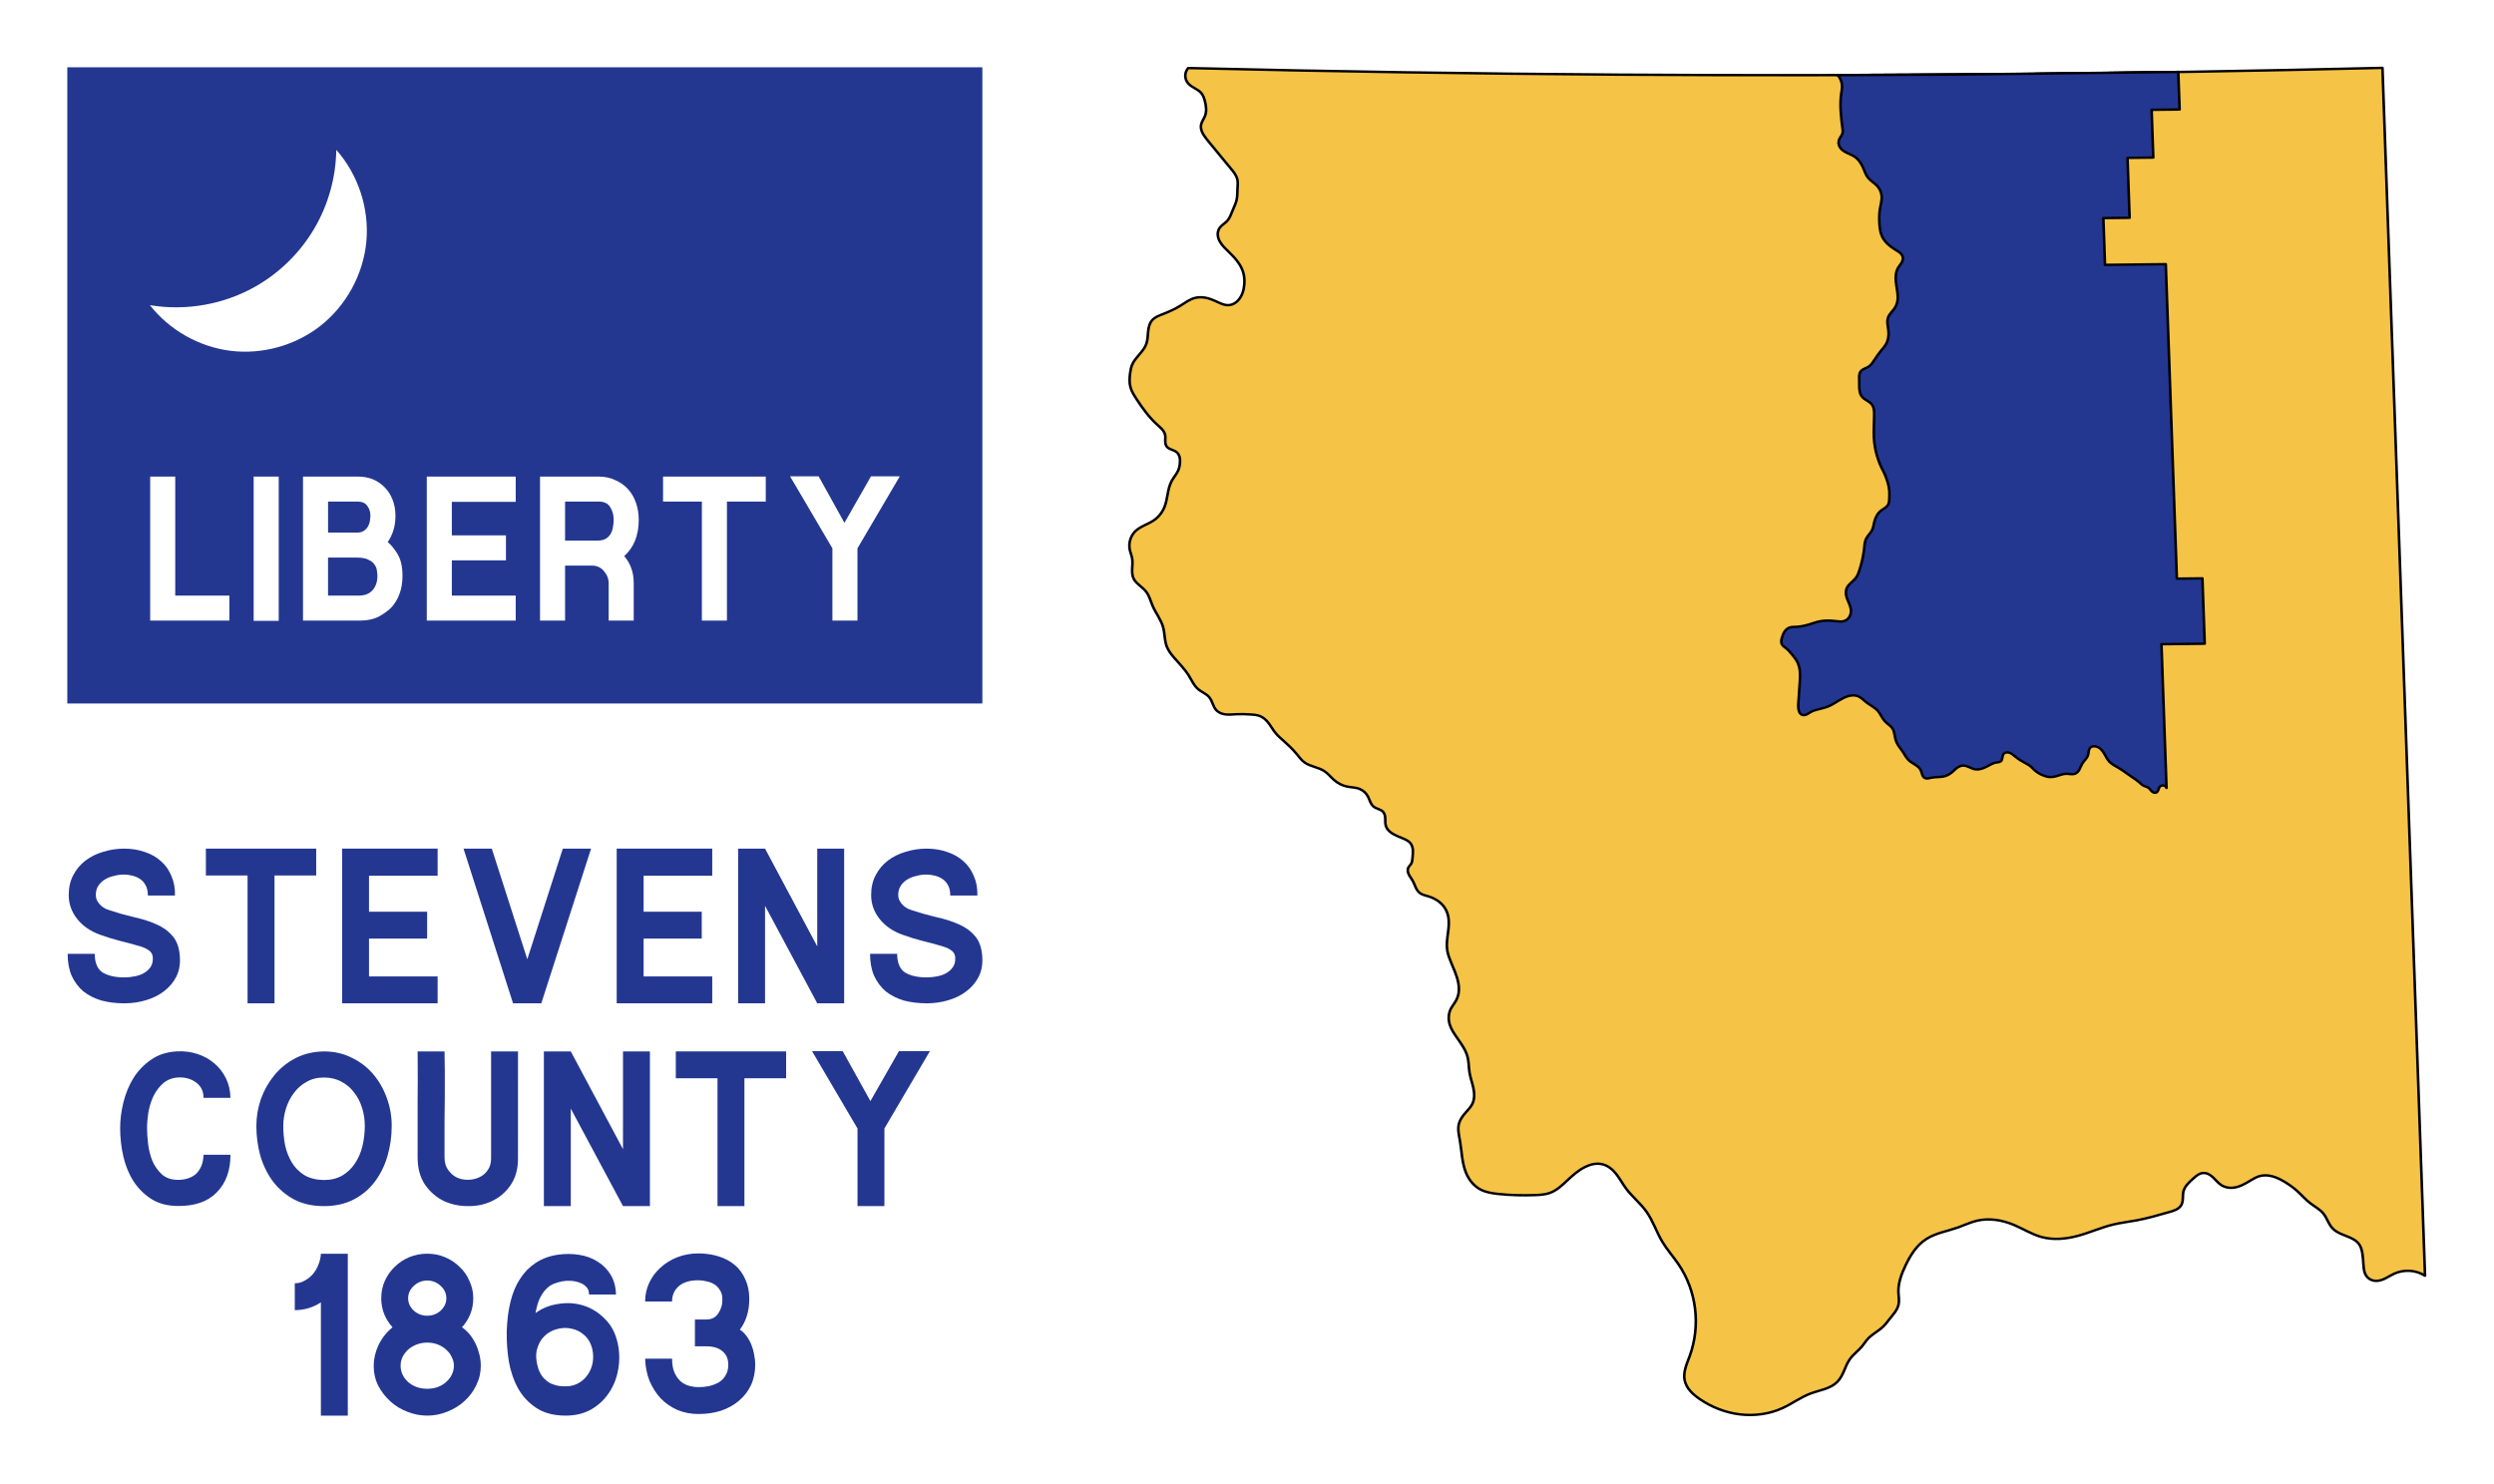 <?xml version="1.0" encoding="UTF-8" standalone="no"?>
<svg
   xmlns:dc="http://purl.org/dc/elements/1.1/"
   xmlns:cc="http://creativecommons.org/ns#"
   xmlns:rdf="http://www.w3.org/1999/02/22-rdf-syntax-ns#"
   xmlns:svg="http://www.w3.org/2000/svg"
   xmlns="http://www.w3.org/2000/svg"
   xmlns:xlink="http://www.w3.org/1999/xlink"
   xmlns:sodipodi="http://sodipodi.sourceforge.net/DTD/sodipodi-0.dtd"
   xmlns:inkscape="http://www.inkscape.org/namespaces/inkscape"
   width="308.04mm"
   height="183.284mm"
   viewBox="0 0 308.04 183.284"
   version="1.1"
   id="svg5976"
   inkscape:version="1.0.2-2 (e86c870879, 2021-01-15)"
   sodipodi:docname="Flag_of_Stevens_County,_Washington.svg">
  <defs
     id="defs5970">
    <inkscape:path-effect
       effect="spiro"
       id="path-effect1411"
       is_visible="true"
       lpeversion="1" />
    <inkscape:path-effect
       effect="spiro"
       id="path-effect1138"
       is_visible="true"
       lpeversion="1" />
    <inkscape:path-effect
       effect="spiro"
       id="path-effect1134"
       is_visible="true"
       lpeversion="1" />
    <inkscape:path-effect
       effect="spiro"
       id="path-effect1130"
       is_visible="true"
       lpeversion="1" />
    <inkscape:path-effect
       effect="spiro"
       id="path-effect1126"
       is_visible="true"
       lpeversion="1" />
    <inkscape:path-effect
       effect="spiro"
       id="path-effect1122"
       is_visible="true"
       lpeversion="1" />
    <inkscape:path-effect
       effect="spiro"
       id="path-effect1118"
       is_visible="true"
       lpeversion="1" />
    <inkscape:path-effect
       effect="spiro"
       id="path-effect1114"
       is_visible="true"
       lpeversion="1" />
    <inkscape:path-effect
       effect="spiro"
       id="path-effect1110"
       is_visible="true"
       lpeversion="1" />
    <inkscape:path-effect
       effect="spiro"
       id="path-effect1106"
       is_visible="true"
       lpeversion="1" />
    <inkscape:path-effect
       effect="spiro"
       id="path-effect1102"
       is_visible="true"
       lpeversion="1" />
    <inkscape:path-effect
       effect="spiro"
       id="path-effect1098"
       is_visible="true"
       lpeversion="1" />
    <inkscape:path-effect
       effect="spiro"
       id="path-effect1094"
       is_visible="true"
       lpeversion="1" />
    <inkscape:path-effect
       effect="spiro"
       id="path-effect1090"
       is_visible="true"
       lpeversion="1" />
    <inkscape:path-effect
       effect="spiro"
       id="path-effect1086"
       is_visible="true"
       lpeversion="1" />
    <inkscape:path-effect
       effect="spiro"
       id="path-effect1059"
       is_visible="true"
       lpeversion="1" />
    <inkscape:path-effect
       effect="spiro"
       id="path-effect1055"
       is_visible="true"
       lpeversion="1" />
    <inkscape:path-effect
       effect="spiro"
       id="path-effect1006"
       is_visible="true"
       lpeversion="1" />
    <inkscape:path-effect
       effect="spiro"
       id="path-effect944"
       is_visible="true"
       lpeversion="1" />
    <inkscape:path-effect
       effect="spiro"
       id="path-effect1633"
       is_visible="true"
       lpeversion="1" />
    <inkscape:path-effect
       effect="spiro"
       id="path-effect1397"
       is_visible="true"
       lpeversion="1" />
    <inkscape:path-effect
       effect="spiro"
       id="path-effect6737"
       is_visible="true"
       lpeversion="1" />
    <inkscape:path-effect
       effect="spiro"
       id="path-effect6586"
       is_visible="true"
       lpeversion="1" />
    <inkscape:path-effect
       effect="spiro"
       id="path-effect6580"
       is_visible="true"
       lpeversion="1" />
    <inkscape:path-effect
       effect="spiro"
       id="path-effect6576"
       is_visible="true"
       lpeversion="1" />
  </defs>
  <sodipodi:namedview
     id="base"
     pagecolor="#ffffff"
     bordercolor="#666666"
     borderopacity="1.0"
     inkscape:pageopacity="0.0"
     inkscape:pageshadow="2"
     inkscape:zoom="0.98994949"
     inkscape:cx="526.21443"
     inkscape:cy="224.02543"
     inkscape:document-units="mm"
     inkscape:current-layer="g1040"
     inkscape:document-rotation="0"
     showgrid="false"
     inkscape:window-width="2560"
     inkscape:window-height="1369"
     inkscape:window-x="-8"
     inkscape:window-y="1"
     inkscape:window-maximized="1"
     inkscape:snap-bbox="true"
     inkscape:bbox-paths="true"
     inkscape:snap-bbox-edge-midpoints="true"
     inkscape:snap-bbox-midpoints="true"
     inkscape:bbox-nodes="true"
     showguides="false"
     inkscape:object-paths="true"
     inkscape:snap-intersection-paths="true"
     inkscape:snap-smooth-nodes="true"
     inkscape:snap-midpoints="true" />
  <g
     inkscape:label="Layer 1"
     inkscape:groupmode="layer"
     id="layer1"
     transform="translate(130.945,-48.965)">
    <g
       id="g1040">
      <g
         aria-label="STEVENS COUNTY 1863"
         id="text6657-5-4-8"
         style="font-style:normal;font-variant:normal;font-weight:normal;font-stretch:normal;font-size:34.395px;line-height:0.75;font-family:Basaro;-inkscape-font-specification:Basaro;text-align:center;letter-spacing:0.456px;word-spacing:0px;text-anchor:middle;fill:#000000;fill-opacity:1;stroke-width:0.86" />
      <g
         stroke="#000000"
         fill="none"
         stroke-linejoin="round"
         stroke-width="94"
         clip-path="url(#state_clip_path)"
         id="g1008-3-5"
         transform="matrix(0.005,9.110782e-5,-9.0953518e-5,0.005,33.388,-56.178)"
         style="opacity:0.697;fill:#f5c346;fill-opacity:1;stroke:#d76e05;stroke-width:56.966;stroke-miterlimit:4;stroke-dasharray:none;stroke-opacity:1">
        <use
           xlink:href="#state_outline"
           fill="#ffffff"
           stroke-width="415"
           id="use896-2-7"
           x="0"
           y="0"
           width="100%"
           height="100%"
           style="fill:#f5c346;fill-opacity:1;stroke:#d76e05;stroke-width:56.966;stroke-miterlimit:4;stroke-dasharray:none;stroke-opacity:1" />
        <use
           fill="#a0a0ff"
           stroke="none"
           xlink:href="#1262"
           id="use898-5-0"
           x="0"
           y="0"
           width="100%"
           height="100%"
           style="fill:#f5c346;fill-opacity:1;stroke:#d76e05;stroke-width:56.966;stroke-miterlimit:4;stroke-dasharray:none;stroke-opacity:1" />
      </g>
      <g
         id="g1566">
        <path
           id="rect6548"
           style="fill:#ffffff;fill-opacity:1;stroke-width:3.069;stroke-linecap:round;stroke-linejoin:round"
           d="M -130.945,48.965 H 177.095 V 232.249 H -130.945 Z" />
        <g
           id="g1144"
           transform="matrix(1.073,-0.012,0.011,1,-7.18,212.831)">
          <path
             style="opacity:1;fill:#f5c346;fill-opacity:1;stroke:#000005;stroke-width:0.3;stroke-linejoin:round;stroke-opacity:1"
             d="m 24.899,-151.079 c 0.135,0.6 0.212,1.242 0,1.819 -0.139,0.379 -0.398,0.714 -0.472,1.11 -0.055,0.293 -0.002,0.599 0.105,0.876 0.108,0.278 0.269,0.532 0.438,0.777 0.278,0.404 0.578,0.791 0.874,1.181 0.326,0.431 0.646,0.866 0.969,1.299 0.312,0.419 0.627,0.837 0.945,1.252 0.331,0.432 0.674,0.883 0.78,1.417 0.075,0.38 0.022,0.771 0,1.158 -0.024,0.426 -0.012,0.857 -0.094,1.276 -0.096,0.485 -0.315,0.934 -0.496,1.394 -0.175,0.445 -0.322,0.917 -0.638,1.276 -0.269,0.306 -0.648,0.512 -0.874,0.85 -0.164,0.246 -0.235,0.547 -0.225,0.843 0.01,0.295 0.099,0.585 0.232,0.849 0.266,0.528 0.699,0.949 1.103,1.38 0.68,0.725 1.317,1.54 1.559,2.504 0.12,0.477 0.138,0.975 0.094,1.465 -0.06,0.678 -0.25,1.366 -0.685,1.89 -0.259,0.312 -0.614,0.561 -1.016,0.614 -0.291,0.039 -0.588,-0.027 -0.862,-0.134 -0.274,-0.107 -0.53,-0.254 -0.792,-0.386 -0.351,-0.176 -0.717,-0.327 -1.1,-0.412 -0.383,-0.085 -0.785,-0.102 -1.168,-0.013 -0.659,0.153 -1.203,0.602 -1.772,0.969 -0.622,0.401 -1.297,0.715 -1.984,0.992 -0.443,0.178 -0.909,0.354 -1.228,0.709 -0.175,0.194 -0.296,0.434 -0.375,0.683 -0.079,0.249 -0.119,0.51 -0.145,0.77 -0.053,0.521 -0.058,1.055 -0.236,1.547 -0.169,0.467 -0.484,0.865 -0.799,1.25 -0.315,0.385 -0.639,0.773 -0.831,1.231 -0.145,0.344 -0.211,0.716 -0.26,1.087 -0.076,0.573 -0.114,1.163 0.024,1.725 0.122,0.498 0.378,0.952 0.638,1.394 0.691,1.173 1.446,2.322 2.41,3.284 0.181,0.18 0.369,0.354 0.53,0.553 0.16,0.199 0.293,0.426 0.345,0.676 0.051,0.249 0.019,0.506 0.014,0.761 -0.002,0.127 0.002,0.255 0.027,0.38 0.025,0.125 0.072,0.246 0.148,0.348 0.128,0.172 0.326,0.275 0.522,0.361 0.196,0.086 0.401,0.163 0.565,0.301 0.186,0.157 0.304,0.384 0.362,0.62 0.058,0.237 0.059,0.483 0.039,0.726 -0.025,0.323 -0.087,0.646 -0.213,0.945 -0.192,0.456 -0.526,0.837 -0.756,1.276 -0.254,0.485 -0.374,1.029 -0.474,1.567 -0.1,0.539 -0.185,1.085 -0.376,1.598 -0.247,0.663 -0.678,1.263 -1.252,1.677 -0.347,0.25 -0.739,0.429 -1.12,0.625 -0.381,0.195 -0.758,0.413 -1.054,0.722 -0.338,0.354 -0.553,0.817 -0.638,1.299 -0.057,0.32 -0.058,0.649 0,0.969 0.065,0.359 0.205,0.702 0.26,1.063 0.065,0.425 0.012,0.858 -0.01,1.287 -0.022,0.429 -0.009,0.876 0.176,1.264 0.165,0.345 0.452,0.614 0.732,0.874 0.246,0.227 0.494,0.457 0.685,0.732 0.355,0.513 0.483,1.143 0.709,1.725 0.35,0.902 0.945,1.707 1.181,2.646 0.199,0.791 0.132,1.64 0.402,2.41 0.17,0.485 0.466,0.916 0.78,1.323 0.578,0.749 1.232,1.446 1.701,2.268 0.175,0.306 0.322,0.627 0.496,0.935 0.173,0.307 0.374,0.604 0.638,0.837 0.188,0.166 0.403,0.297 0.612,0.436 0.208,0.139 0.413,0.29 0.57,0.486 0.196,0.246 0.305,0.55 0.414,0.845 0.109,0.296 0.227,0.597 0.437,0.832 0.247,0.275 0.604,0.435 0.969,0.496 0.428,0.072 0.866,0.019 1.299,0 0.543,-0.024 1.088,0.006 1.63,0.047 0.37,0.028 0.747,0.063 1.087,0.213 0.424,0.187 0.754,0.539 1.016,0.921 0.258,0.377 0.462,0.789 0.732,1.158 0.3,0.409 0.676,0.756 1.039,1.11 0.48,0.467 0.943,0.953 1.347,1.488 0.3,0.398 0.573,0.83 0.969,1.134 0.327,0.251 0.718,0.4 1.105,0.541 0.387,0.142 0.78,0.283 1.116,0.522 0.436,0.31 0.746,0.765 1.134,1.134 0.398,0.378 0.885,0.668 1.417,0.803 0.501,0.127 1.04,0.119 1.512,0.331 0.415,0.186 0.748,0.535 0.945,0.945 0.105,0.218 0.173,0.452 0.264,0.676 0.092,0.224 0.212,0.444 0.397,0.599 0.155,0.13 0.347,0.207 0.532,0.289 0.185,0.082 0.373,0.174 0.507,0.325 0.103,0.116 0.17,0.26 0.209,0.41 0.039,0.15 0.051,0.306 0.054,0.461 0.007,0.31 -0.02,0.627 0.067,0.924 0.087,0.297 0.285,0.554 0.52,0.756 0.45,0.388 1.027,0.588 1.559,0.85 0.265,0.131 0.529,0.285 0.709,0.52 0.188,0.246 0.267,0.56 0.285,0.869 0.017,0.309 -0.022,0.618 -0.049,0.926 -0.012,0.138 -0.021,0.277 -0.047,0.414 -0.026,0.137 -0.068,0.272 -0.142,0.389 -0.084,0.133 -0.206,0.24 -0.283,0.378 -0.075,0.135 -0.103,0.293 -0.095,0.447 0.009,0.154 0.053,0.305 0.115,0.446 0.123,0.283 0.313,0.532 0.452,0.808 0.13,0.258 0.213,0.536 0.324,0.802 0.111,0.266 0.256,0.527 0.479,0.71 0.28,0.229 0.65,0.308 0.992,0.425 0.694,0.237 1.334,0.669 1.748,1.276 0.232,0.34 0.39,0.73 0.472,1.134 0.142,0.698 0.062,1.42 -0.032,2.125 -0.094,0.706 -0.201,1.421 -0.11,2.127 0.067,0.52 0.241,1.021 0.425,1.512 0.309,0.822 0.654,1.639 0.803,2.504 0.084,0.484 0.104,0.985 0,1.465 -0.072,0.333 -0.204,0.652 -0.378,0.945 -0.152,0.256 -0.335,0.492 -0.472,0.756 -0.314,0.603 -0.363,1.327 -0.189,1.984 0.163,0.615 0.507,1.165 0.85,1.701 0.486,0.757 0.991,1.53 1.181,2.41 0.13,0.604 0.105,1.23 0.189,1.843 0.091,0.662 0.307,1.3 0.429,1.956 0.122,0.657 0.142,1.362 -0.146,1.965 -0.194,0.408 -0.514,0.739 -0.803,1.087 -0.328,0.394 -0.627,0.827 -0.756,1.323 -0.18,0.692 -0.013,1.419 0.094,2.126 0.201,1.329 0.19,2.709 0.661,3.969 0.317,0.846 0.869,1.63 1.654,2.079 0.614,0.351 1.329,0.478 2.032,0.567 1.409,0.178 2.833,0.228 4.252,0.189 0.559,-0.015 1.128,-0.046 1.654,-0.236 0.801,-0.289 1.425,-0.915 2.032,-1.512 0.633,-0.624 1.289,-1.245 2.079,-1.654 0.297,-0.154 0.612,-0.276 0.941,-0.34 0.328,-0.064 0.671,-0.069 0.996,0.01 0.34,0.082 0.655,0.252 0.928,0.471 0.273,0.218 0.506,0.484 0.711,0.768 0.41,0.567 0.711,1.205 1.101,1.785 0.688,1.023 1.64,1.85 2.315,2.882 0.76,1.162 1.135,2.533 1.797,3.753 0.535,0.986 1.25,1.861 1.841,2.814 2.068,3.34 2.478,7.631 1.181,11.339 -0.172,0.492 -0.372,0.975 -0.508,1.478 -0.135,0.503 -0.204,1.034 -0.107,1.546 0.091,0.481 0.327,0.928 0.632,1.311 0.305,0.384 0.678,0.708 1.069,1.004 1.345,1.017 2.939,1.717 4.609,1.954 1.67,0.237 3.413,0.003 4.935,-0.726 1.107,-0.53 2.088,-1.31 3.231,-1.755 0.525,-0.204 1.075,-0.335 1.606,-0.522 0.531,-0.187 1.054,-0.439 1.447,-0.841 0.383,-0.391 0.62,-0.9 0.829,-1.406 0.209,-0.506 0.401,-1.026 0.716,-1.474 0.394,-0.56 0.959,-0.978 1.384,-1.515 0.231,-0.292 0.418,-0.617 0.661,-0.898 0.528,-0.609 1.285,-0.977 1.843,-1.559 0.264,-0.275 0.478,-0.594 0.709,-0.898 0.207,-0.273 0.427,-0.535 0.617,-0.82 0.19,-0.284 0.351,-0.594 0.422,-0.929 0.106,-0.494 0.012,-1.006 0,-1.512 -0.027,-1.148 0.374,-2.263 0.85,-3.307 0.573,-1.255 1.306,-2.5 2.457,-3.26 1.085,-0.717 2.417,-0.923 3.638,-1.37 0.726,-0.266 1.422,-0.62 2.173,-0.803 1.415,-0.345 2.928,-0.049 4.25,0.563 1.068,0.495 2.048,1.192 3.174,1.537 1.361,0.416 2.839,0.281 4.209,-0.1 1.368,-0.38 2.664,-0.996 4.042,-1.336 0.912,-0.225 1.85,-0.326 2.773,-0.501 1.256,-0.238 2.481,-0.611 3.708,-0.969 0.26,-0.076 0.523,-0.152 0.765,-0.274 0.242,-0.122 0.465,-0.295 0.605,-0.527 0.156,-0.259 0.197,-0.569 0.213,-0.871 0.016,-0.302 0.011,-0.608 0.088,-0.9 0.08,-0.305 0.247,-0.581 0.445,-0.825 0.199,-0.245 0.43,-0.46 0.657,-0.678 0.172,-0.164 0.343,-0.331 0.541,-0.463 0.197,-0.132 0.425,-0.23 0.662,-0.239 0.221,-0.009 0.441,0.06 0.633,0.17 0.192,0.11 0.359,0.259 0.511,0.42 0.305,0.321 0.562,0.696 0.927,0.946 0.349,0.24 0.78,0.35 1.203,0.334 0.409,-0.015 0.807,-0.144 1.177,-0.32 0.37,-0.176 0.714,-0.399 1.062,-0.615 0.297,-0.185 0.6,-0.368 0.935,-0.468 0.482,-0.144 1.007,-0.108 1.489,0.037 0.483,0.144 0.928,0.391 1.351,0.665 0.526,0.342 1.023,0.729 1.47,1.169 0.511,0.503 0.956,1.074 1.503,1.537 0.508,0.429 1.107,0.768 1.503,1.303 0.21,0.283 0.353,0.609 0.5,0.93 0.148,0.32 0.304,0.642 0.535,0.908 0.239,0.276 0.55,0.481 0.875,0.648 0.324,0.167 0.665,0.3 0.996,0.454 0.416,0.194 0.83,0.432 1.102,0.802 0.268,0.364 0.374,0.821 0.434,1.27 0.058,0.432 0.078,0.868 0.1,1.303 0.015,0.289 0.03,0.58 0.094,0.863 0.064,0.283 0.18,0.559 0.374,0.774 0.229,0.254 0.561,0.41 0.902,0.434 0.395,0.028 0.783,-0.111 1.135,-0.292 0.351,-0.182 0.679,-0.408 1.037,-0.576 0.56,-0.263 1.19,-0.376 1.807,-0.324 0.617,0.052 1.219,0.268 1.728,0.621 l -3.369,-149.267 c -29.275,0.415 -58.556,0.343 -87.828,-0.215 -16.547,-0.315 -33.092,-0.786 -49.63,-1.412 -0.221,0.271 -0.344,0.619 -0.342,0.969 0.002,0.349 0.13,0.697 0.355,0.964 0.203,0.241 0.474,0.413 0.739,0.583 0.265,0.17 0.534,0.348 0.726,0.598 0.219,0.285 0.322,0.641 0.402,0.992 z"
             id="path1057"
             inkscape:path-effect="#path-effect1059"
             inkscape:original-d="m 24.899007,-151.07876 c 0.133602,0.33046 2.65e-4,1.21293 0,1.81901 -2.64e-4,0.60607 -0.314716,0.74047 -0.472469,1.1103 -0.157755,0.36984 0.36249,1.1027 0.543341,1.65365 0.180848,0.55095 0.582977,0.78771 0.874069,1.18117 0.291092,0.39346 0.645975,0.86646 0.968563,1.2993 0.322591,0.43283 0.630227,0.83496 0.944941,1.25204 0.314717,0.41709 0.519983,0.94521 0.779576,1.41741 0.259594,0.47221 2.65e-4,0.77197 0,1.15756 -2.64e-4,0.38558 -0.06273,0.85071 -0.09449,1.27567 -0.03176,0.42495 -0.330465,0.92945 -0.496094,1.39378 -0.165629,0.46433 -0.42496,0.85071 -0.637836,1.27567 -0.212876,0.42496 -0.582449,0.56723 -0.87407,0.85045 -0.291621,0.28322 0.740469,2.04763 1.110306,3.07105 0.369837,1.02343 1.039698,1.66966 1.559152,2.5041 0.519451,0.83443 0.06326,0.9767 0.09449,1.46465 0.03123,0.48796 -0.456457,1.26019 -0.685083,1.88989 -0.228624,0.62969 -0.676942,0.40973 -1.01581,0.61421 -0.338868,0.20447 -1.102167,-0.34622 -1.653646,-0.51972 -0.551479,-0.1735 -1.511641,-0.28322 -2.267857,-0.42522 -0.756216,-0.14201 -1.180912,0.64597 -1.771764,0.96856 -0.590852,0.32259 -1.322652,0.66172 -1.984375,0.99219 -0.661723,0.33046 -0.818684,0.47273 -1.228423,0.7087 -0.409737,0.23597 -0.503703,2.00039 -0.755952,3.00019 -0.252248,0.9998 -1.086416,1.65391 -1.630021,2.48047 -0.543605,0.82656 -0.172974,0.72472 -0.259861,1.08668 -0.08688,0.36196 0.01601,1.14994 0.02363,1.72452 0.0076,0.57457 0.425487,0.92945 0.637833,1.39378 0.21235,0.46433 1.606664,2.18938 2.4096,3.28367 0.802934,1.09429 0.582978,0.81921 0.87407,1.22842 0.291092,0.40921 0.126257,0.99246 0.188987,1.48828 0.06273,0.49583 0.72472,0.44124 1.086683,0.66146 0.361963,0.22023 0.267996,0.89796 0.401598,1.34654 0.133604,0.44859 -0.141476,0.63023 -0.212611,0.94495 -0.07113,0.31471 -0.503704,0.8507 -0.755952,1.27567 -0.252248,0.42495 -0.5667,2.11063 -0.850448,3.16554 -0.283744,1.054924 -0.834432,1.118448 -1.252045,1.677275 -0.417613,0.558823 -1.448644,0.897956 -2.173361,1.346538 -0.724721,0.448583 -0.424961,0.86646 -0.637837,1.299295 -0.212876,0.432832 2.65e-4,0.645972 0,0.968563 -2.64e-4,0.32259 0.173503,0.708969 0.259858,1.063059 0.08636,0.354086 0.110509,1.701157 0.165365,2.55134 0.05486,0.85018 0.488484,0.582977 0.732329,0.874069 0.243846,0.291092 0.456986,0.488484 0.685083,0.732327 0.228095,0.243845 0.472734,1.149943 0.708705,1.724517 0.235972,0.574575 0.787715,1.764155 1.181174,2.645833 0.393462,0.881679 0.267999,1.606664 0.401601,2.409598 0.133601,0.802936 0.519983,0.882211 0.779576,1.322917 0.259593,0.440708 1.134192,1.51217 1.700892,2.267857 0.566701,0.75569 0.756217,1.181441 1.133931,1.771764 0.377711,0.590322 0.787714,0.614476 1.181174,0.921316 0.393461,0.306843 0.567229,1.118444 0.850447,1.67727 0.283218,0.558827 0.645972,0.330994 0.968563,0.496094 0.322591,0.1651 0.86646,2.65e-4 1.299295,0 0.432832,-2.64e-4 1.086945,0.03176 1.630021,0.04725 0.543076,0.01548 0.72472,0.142007 1.086681,0.212611 0.361963,0.07061 0.677473,0.614476 1.015812,0.921319 0.338338,0.30684 0.488484,0.771964 0.732329,1.157552 0.243846,0.385585 0.693219,0.740468 1.039434,1.110303 0.346213,0.369837 0.897957,0.992452 1.346539,1.488281 0.448583,0.495829 0.645975,0.756219 0.968566,1.13393 0.32259,0.377711 1.480671,0.70897 2.220608,1.063059 0.739939,0.354086 0.756219,0.756216 1.13393,1.133927 0.377711,0.377711 0.945205,0.535731 1.41741,0.803199 0.472207,0.267469 1.008203,0.220752 1.511906,0.330729 0.503703,0.109979 0.630224,0.630227 0.944941,0.944941 0.314713,0.314716 0.441235,0.850712 0.661458,1.27567 0.220221,0.42496 0.693219,0.409739 1.039434,0.614211 0.346213,0.204473 0.22075,1.19719 0.330729,1.795389 0.109977,0.598196 0.346742,0.504232 0.519716,0.755951 0.172977,0.25172 1.039699,0.56723 1.559152,0.850445 0.519454,0.283218 0.472734,0.346745 0.708705,0.519719 0.235972,0.172974 0.157756,1.197189 0.236236,1.795385 0.07848,0.598199 -0.125727,0.535731 -0.188989,0.803201 -0.06326,0.267467 -0.188722,0.252249 -0.283482,0.377976 -0.09476,0.125727 0.315245,1.134192 0.472471,1.700892 0.157226,0.566701 0.535731,1.0082 0.803199,1.511906 0.267469,0.503703 0.661722,0.283747 0.992187,0.425223 0.330465,0.141475 1.165693,0.850712 1.748142,1.27567 0.582448,0.424958 0.315243,0.756216 0.472469,1.133927 0.157226,0.377711 -0.09423,2.835087 -0.14174,4.252233 -0.04751,1.417145 0.283744,1.0082 0.425222,1.511906 0.141476,0.503703 0.535731,1.669658 0.803199,2.50409 0.26747,0.834433 2.64e-4,0.976704 0,1.464659 -2.65e-4,0.487953 -0.25172,0.630225 -0.377976,0.944941 -0.126257,0.314714 -0.314714,0.504233 -0.472469,0.755952 -0.157755,0.251719 -0.125728,1.323181 -0.188989,1.984375 -0.06326,0.661194 0.567229,1.134192 0.850447,1.700892 0.283218,0.566701 0.787715,1.606664 1.181174,2.409598 0.393462,0.802936 0.126257,1.228688 0.188989,1.842635 0.06273,0.613947 0.189252,2.614599 0.283483,3.921503 0.09423,1.306902 -0.535202,0.724718 -0.803201,1.086681 -0.267996,0.361963 -0.503703,0.882208 -0.755952,1.322917 -0.252248,0.440708 0.06326,1.417674 0.09449,2.126114 0.03123,0.708444 0.441237,2.646098 0.661458,3.96875 0.220223,1.322652 1.102696,1.386179 1.653646,2.078871 0.550952,0.69269 1.35468,0.378241 2.031621,0.566963 0.676945,0.188724 2.835088,0.126256 4.252233,0.188989 1.417148,0.06273 1.102696,-0.157226 1.653646,-0.236236 0.550952,-0.07901 1.35468,-1.007671 2.031624,-1.511903 0.676942,-0.504232 1.386176,-1.102167 2.078868,-1.653646 0.692693,-0.551482 1.291683,-0.220223 1.937129,-0.330729 0.645443,-0.110509 1.827149,2.016135 2.740326,3.023809 0.913178,1.007671 1.543665,1.921644 2.315104,2.882069 0.479417,0.596864 0.95397,2.142896 1.797332,3.7531974 0.513707,0.9808618 1.381743,1.9855688 1.840689,2.8141367 1.212409,2.1888469 0.787715,7.55978869 1.181177,11.3392875 0.393459,3.7794961 -0.40921,2.0161382 -0.614212,3.0238091 -0.205002,1.0076709 0.923785,2.8396933 1.700893,2.3151041 0.5667,-0.3825528 6.362864,-0.8592621 9.543899,1.2284232 1.71235,1.1238 2.045959,-0.518361 3.230692,-1.7552213 0.701974,-0.7328601 2.27393,-0.9762502 3.053162,-1.3630836 1.328444,-0.659478 1.160175,-1.8614293 1.545404,-2.8794517 0.222102,-0.5869365 1.026923,-0.9787963 1.383912,-1.5145207 0.976175,-1.4649214 0.441235,-0.5981991 0.661458,-0.8976942 0.22022,-0.2994951 1.228694,-1.0391695 1.842634,-1.5591525 0.61395,-0.51998031 0.47274,-0.59819643 0.70871,-0.89769153 0.23597,-0.2994951 0.69322,-1.16516149 1.03943,-1.74814177 0.34622,-0.5829776 2.7e-4,-1.0076709 0,-1.5119032 -2.6e-4,-0.5042323 0.56723,-2.2045956 0.85045,-3.3072916 0.28322,-1.102696 1.63816,-2.1730997 2.45684,-3.260045 0.81869,-1.0869449 2.42562,-0.9131779 3.63802,-1.3701629 1.21241,-0.456986 1.44918,-0.535202 2.17337,-0.803201 0.72419,-0.267997 2.83364,0.375562 4.25006,0.562946 1.41643,0.187383 2.11615,1.024797 3.17383,1.5367976 1.05768,0.5120031 2.80659,-0.066553 4.20949,-0.1002242 1.40291,-0.033673 2.69524,-0.8906354 4.04246,-1.3363494 1.3472,-0.445715 1.84888,-0.333822 2.77292,-0.501129 0.92403,-0.167309 2.47251,-0.645639 3.70837,-0.968854 1.23583,-0.323215 0.91342,-0.534273 1.36975,-0.801806 0.45633,-0.267536 0.20071,-1.180177 0.30067,-1.770661 0.1,-0.590486 0.73525,-1.001998 1.10248,-1.503391 0.36723,-0.501396 0.80207,-0.467458 1.20272,-0.701583 0.40064,-0.234127 1.38115,1.024798 2.07134,1.536798 0.69017,0.512003 0.80207,0.222991 1.20269,0.334087 0.40066,0.111098 1.49254,-0.623364 2.2384,-0.935442 0.74586,-0.312079 0.62389,-0.31155 0.93544,-0.467723 0.31156,-0.15617 1.89341,0.467987 2.83976,0.701582 0.9463,0.233598 0.98025,0.779802 1.46996,1.169305 0.48975,0.389504 1.00253,1.024798 1.50339,1.536801 0.50088,0.512 1.00253,0.868889 1.50339,1.302938 0.50088,0.434049 0.69072,1.225251 1.03568,1.837478 0.34495,0.6122274 1.24752,0.735256 1.87087,1.1024871 0.62338,0.3672311 0.73528,0.5348049 1.10249,0.8018092 0.36724,0.2670043 0.2898,0.8466164 0.43431,1.269529 0.14452,0.4229127 0.0671,0.8688917 0.10024,1.3029406 0.0332,0.4340463 0.31207,1.0916153 0.46772,1.6370247 0.15563,0.5454121 0.60161,0.2898061 0.90204,0.4343136 0.30041,0.1445048 1.44796,-0.578821 2.17154,-0.8686271 0.72361,-0.2898061 2.49945,0.1991391 3.53535,0.2969926 -1.34723,-55.4387257 -2.81776,-99.9191477 -3.36878,-149.2668577 -1.62184,0.0433 -86.222568,-0.25104 -87.828254,-0.21468 -47.328048,1.07168 -4.841934,-0.47037 -49.630035,-1.41158 0.0046,0.6446 0.0088,1.28893 0.01281,1.933 0.004,0.64406 0.976719,0.78771 1.464675,1.18117 0.487956,0.39346 0.268,0.66172 0.401601,0.99219 z"
             sodipodi:nodetypes="ssssssssssssssssssssssssssssssssssssssssssssssssssssssssssssssssssssssssssssssssssssssssssssssssssssssssssssssssssssssssssssssssssssssssssssssssscsssccscccs" />
          <path
             style="opacity:1;fill:none;fill-opacity:1;stroke:#000005;stroke-width:0.3;stroke-linejoin:round;stroke-opacity:1"
             d="m 97.755,-153.414 18.292,0.112"
             id="path1124"
             inkscape:path-effect="#path-effect1126"
             inkscape:original-d="m 97.75462,-153.41448 18.29162,0.11154" />
          <path
             style="opacity:1;fill:none;fill-opacity:1;stroke:#000005;stroke-width:0.3;stroke-linejoin:round;stroke-opacity:1"
             d="m 136.969,-153.33 -16.447,0.036"
             id="path1132"
             inkscape:path-effect="#path-effect1134"
             inkscape:original-d="m 136.96913,-153.33048 -16.44715,0.0356" />
          <path
             style="opacity:1;fill:#233791;fill-opacity:1;stroke:#000005;stroke-width:0.3;stroke-linejoin:round;stroke-opacity:1"
             d="m 111.569,-153.319 25.396,-0.012 0.108,4.638 h -3.224 l 0.133,5.903 h -2.969 l 0.167,7.406 h -3.023 l 0.13,5.78 h 6.997 l 0.878,38.86 2.941,2.2e-5 0.182,8.079 -4.98,-2e-6 0.401,17.765 c -0.024,-0.077 -0.069,-0.147 -0.129,-0.201 -0.06,-0.054 -0.134,-0.091 -0.213,-0.107 -0.079,-0.016 -0.162,-0.01 -0.238,0.017 -0.076,0.027 -0.144,0.075 -0.196,0.136 -0.09,0.109 -0.124,0.252 -0.171,0.386 -0.024,0.067 -0.051,0.133 -0.092,0.191 -0.04,0.058 -0.094,0.109 -0.159,0.136 -0.088,0.038 -0.191,0.031 -0.28,-0.005 -0.089,-0.036 -0.165,-0.098 -0.231,-0.168 -0.131,-0.14 -0.225,-0.316 -0.378,-0.432 -0.174,-0.133 -0.402,-0.172 -0.591,-0.283 -0.173,-0.102 -0.305,-0.26 -0.449,-0.402 -0.224,-0.22 -0.48,-0.404 -0.732,-0.591 -0.231,-0.17 -0.459,-0.344 -0.685,-0.52 -0.302,-0.235 -0.601,-0.475 -0.921,-0.685 -0.369,-0.242 -0.772,-0.448 -1.063,-0.78 -0.308,-0.351 -0.461,-0.81 -0.705,-1.209 -0.122,-0.2 -0.269,-0.387 -0.458,-0.525 -0.189,-0.138 -0.423,-0.223 -0.656,-0.203 -0.129,0.011 -0.258,0.055 -0.354,0.142 -0.061,0.055 -0.106,0.125 -0.139,0.201 -0.032,0.075 -0.052,0.155 -0.066,0.236 -0.028,0.161 -0.034,0.327 -0.079,0.485 -0.058,0.204 -0.179,0.384 -0.308,0.551 -0.129,0.168 -0.27,0.328 -0.377,0.512 -0.127,0.219 -0.203,0.463 -0.316,0.69 -0.057,0.113 -0.123,0.222 -0.207,0.317 -0.084,0.095 -0.187,0.174 -0.304,0.222 -0.162,0.065 -0.343,0.066 -0.517,0.049 -0.174,-0.017 -0.347,-0.05 -0.522,-0.049 -0.416,0.004 -0.802,0.202 -1.205,0.307 -0.231,0.061 -0.471,0.091 -0.709,0.071 -0.297,-0.025 -0.583,-0.128 -0.85,-0.26 -0.321,-0.158 -0.622,-0.36 -0.874,-0.614 -0.145,-0.146 -0.273,-0.309 -0.425,-0.449 -0.205,-0.188 -0.447,-0.329 -0.685,-0.472 -0.363,-0.219 -0.723,-0.449 -1.039,-0.732 -0.204,-0.182 -0.395,-0.39 -0.644,-0.502 -0.125,-0.056 -0.264,-0.085 -0.399,-0.069 -0.136,0.017 -0.268,0.083 -0.35,0.192 -0.049,0.065 -0.079,0.142 -0.099,0.221 -0.02,0.079 -0.03,0.16 -0.042,0.24 -0.012,0.08 -0.027,0.161 -0.056,0.237 -0.029,0.076 -0.072,0.148 -0.135,0.2 -0.073,0.061 -0.167,0.091 -0.261,0.107 -0.094,0.016 -0.189,0.02 -0.283,0.035 -0.2,0.033 -0.387,0.119 -0.567,0.213 -0.253,0.132 -0.497,0.282 -0.756,0.402 -0.347,0.16 -0.736,0.266 -1.11,0.189 -0.238,-0.049 -0.455,-0.169 -0.674,-0.276 -0.219,-0.106 -0.453,-0.202 -0.696,-0.197 -0.182,0.004 -0.36,0.066 -0.518,0.157 -0.158,0.091 -0.297,0.211 -0.427,0.339 -0.056,0.055 -0.11,0.111 -0.165,0.165 -0.276,0.27 -0.599,0.502 -0.969,0.614 -0.524,0.16 -1.095,0.069 -1.63,0.189 -0.106,0.024 -0.21,0.056 -0.317,0.072 -0.107,0.016 -0.22,0.015 -0.321,-0.024 -0.09,-0.036 -0.166,-0.101 -0.224,-0.179 -0.058,-0.077 -0.098,-0.167 -0.13,-0.258 -0.062,-0.183 -0.089,-0.378 -0.166,-0.555 -0.123,-0.281 -0.364,-0.493 -0.613,-0.672 -0.25,-0.179 -0.518,-0.337 -0.733,-0.556 -0.317,-0.322 -0.496,-0.749 -0.732,-1.134 -0.222,-0.362 -0.499,-0.694 -0.661,-1.087 -0.13,-0.315 -0.182,-0.656 -0.236,-0.992 -0.038,-0.235 -0.079,-0.474 -0.189,-0.685 -0.105,-0.201 -0.266,-0.367 -0.433,-0.52 -0.167,-0.153 -0.343,-0.298 -0.488,-0.472 -0.319,-0.384 -0.468,-0.885 -0.78,-1.276 -0.35,-0.439 -0.873,-0.699 -1.299,-1.063 -0.168,-0.143 -0.32,-0.303 -0.486,-0.448 -0.166,-0.145 -0.347,-0.278 -0.553,-0.355 -0.33,-0.124 -0.701,-0.098 -1.039,0 -0.426,0.123 -0.812,0.353 -1.186,0.591 -0.374,0.238 -0.744,0.489 -1.153,0.661 -0.409,0.172 -0.848,0.26 -1.276,0.378 -0.253,0.07 -0.506,0.151 -0.732,0.283 -0.15,0.088 -0.287,0.198 -0.442,0.277 -0.077,0.04 -0.159,0.071 -0.245,0.087 -0.086,0.016 -0.175,0.015 -0.258,-0.01 -0.079,-0.023 -0.152,-0.068 -0.212,-0.124 -0.06,-0.057 -0.108,-0.126 -0.145,-0.2 -0.073,-0.148 -0.101,-0.315 -0.116,-0.479 -0.02,-0.22 -0.02,-0.442 0,-0.661 0.067,-0.842 0.13,-1.685 0.189,-2.528 0.031,-0.435 0.06,-0.872 0.034,-1.308 -0.026,-0.436 -0.109,-0.872 -0.294,-1.267 -0.143,-0.305 -0.344,-0.579 -0.543,-0.85 -0.222,-0.302 -0.448,-0.606 -0.732,-0.85 -0.162,-0.139 -0.346,-0.262 -0.449,-0.449 -0.082,-0.148 -0.103,-0.324 -0.088,-0.493 0.015,-0.169 0.064,-0.332 0.116,-0.493 0.108,-0.332 0.241,-0.671 0.5,-0.905 0.197,-0.177 0.459,-0.28 0.724,-0.283 0.332,0.008 0.665,-0.016 0.993,-0.071 0.296,-0.049 0.587,-0.124 0.874,-0.213 0.424,-0.131 0.84,-0.293 1.276,-0.378 0.59,-0.115 1.2,-0.083 1.795,0 0.165,0.023 0.331,0.05 0.497,0.057 0.167,0.008 0.336,-0.004 0.495,-0.057 0.298,-0.1 0.538,-0.345 0.664,-0.633 0.126,-0.288 0.146,-0.616 0.092,-0.926 -0.082,-0.467 -0.323,-0.89 -0.449,-1.347 -0.109,-0.396 -0.128,-0.833 0.047,-1.205 0.105,-0.223 0.274,-0.41 0.45,-0.583 0.176,-0.173 0.364,-0.336 0.519,-0.527 0.149,-0.184 0.266,-0.393 0.346,-0.616 0.232,-0.662 0.417,-1.341 0.552,-2.03 0.07,-0.36 0.127,-0.722 0.165,-1.087 0.042,-0.402 0.063,-0.816 0.236,-1.181 0.178,-0.376 0.503,-0.666 0.685,-1.039 0.158,-0.324 0.199,-0.69 0.283,-1.039 0.129,-0.531 0.377,-1.052 0.803,-1.394 0.131,-0.105 0.276,-0.19 0.412,-0.288 0.137,-0.097 0.267,-0.208 0.356,-0.35 0.075,-0.119 0.117,-0.256 0.141,-0.395 0.024,-0.139 0.03,-0.28 0.036,-0.42 0.015,-0.319 0.031,-0.638 0.012,-0.957 -0.021,-0.352 -0.087,-0.701 -0.174,-1.042 -0.114,-0.445 -0.264,-0.881 -0.45,-1.301 -0.645,-1.301 -1.014,-2.737 -1.077,-4.188 -0.021,-0.479 -0.008,-0.958 0.01,-1.437 0.019,-0.494 0.043,-0.987 0.049,-1.481 0.003,-0.222 0.001,-0.445 -0.036,-0.664 -0.037,-0.219 -0.113,-0.435 -0.246,-0.612 -0.14,-0.186 -0.336,-0.322 -0.529,-0.452 -0.193,-0.13 -0.39,-0.262 -0.536,-0.445 -0.151,-0.189 -0.237,-0.424 -0.283,-0.661 -0.091,-0.465 -0.038,-0.944 -0.047,-1.417 -0.004,-0.192 -0.018,-0.384 1.21e-4,-0.575 0.018,-0.191 0.072,-0.384 0.189,-0.535 0.114,-0.148 0.281,-0.247 0.449,-0.329 0.168,-0.082 0.344,-0.153 0.496,-0.262 0.266,-0.19 0.441,-0.478 0.614,-0.756 0.257,-0.414 0.526,-0.821 0.827,-1.205 0.181,-0.231 0.374,-0.454 0.52,-0.709 0.288,-0.502 0.376,-1.101 0.331,-1.677 -0.023,-0.294 -0.079,-0.584 -0.102,-0.878 -0.022,-0.294 -0.009,-0.597 0.102,-0.87 0.145,-0.358 0.439,-0.629 0.661,-0.945 0.176,-0.249 0.307,-0.53 0.378,-0.827 0.055,-0.232 0.073,-0.471 0.071,-0.709 -0.005,-0.609 -0.14,-1.209 -0.193,-1.816 -0.053,-0.607 -0.018,-1.248 0.288,-1.775 0.132,-0.227 0.31,-0.426 0.425,-0.661 0.104,-0.211 0.154,-0.457 0.095,-0.685 -0.053,-0.201 -0.186,-0.374 -0.342,-0.512 -0.156,-0.138 -0.335,-0.246 -0.508,-0.362 -0.325,-0.219 -0.631,-0.469 -0.898,-0.756 -0.228,-0.246 -0.428,-0.521 -0.567,-0.827 -0.217,-0.478 -0.276,-1.011 -0.307,-1.536 -0.038,-0.646 -0.037,-1.299 0.071,-1.937 0.09,-0.534 0.254,-1.066 0.213,-1.606 -0.036,-0.469 -0.232,-0.923 -0.543,-1.276 -0.306,-0.347 -0.716,-0.597 -0.992,-0.969 -0.264,-0.355 -0.384,-0.792 -0.543,-1.205 -0.205,-0.531 -0.493,-1.049 -0.945,-1.394 -0.266,-0.203 -0.577,-0.337 -0.874,-0.493 -0.296,-0.156 -0.589,-0.342 -0.78,-0.617 -0.106,-0.153 -0.177,-0.33 -0.203,-0.514 -0.026,-0.184 -0.006,-0.375 0.061,-0.549 0.054,-0.14 0.137,-0.267 0.215,-0.395 0.078,-0.128 0.152,-0.262 0.186,-0.408 0.041,-0.177 0.02,-0.362 0,-0.543 -0.165,-1.46 -0.305,-2.94 -0.094,-4.394 0.042,-0.29 0.098,-0.581 0.094,-0.874 -0.006,-0.485 -0.18,-0.967 -0.485,-1.343 l 13.805,0.096 z"
             id="path1136"
             inkscape:path-effect="#path-effect1138"
             inkscape:original-d="m 111.56937,-153.31858 c 4.59784,0.0316 16.92856,-0.008 25.39603,-0.0119 l 0.10825,4.63768 h -3.22394 l 0.13321,5.90279 h -2.96868 l 0.16715,7.40598 h -3.02315 l 0.13044,5.7797 h 6.99746 l 0.878,38.859982 2.94085,2.2e-5 0.18235,8.079246 -4.97967,-2e-6 0.40094,17.764876 c -0.0157,-0.0037 -0.75989,-0.150601 -0.77549,-0.154301 -18.64085,-4.398514 -0.0292,0.704505 -0.4223,0.712605 -0.39345,0.0081 -0.692,-0.511317 -0.8886,-0.605547 -0.1966,-0.09423 -0.44124,-0.149879 -0.59059,-0.283483 -0.14935,-0.133601 -0.205,-0.204999 -0.44884,-0.401598 -0.24385,-0.196598 -0.50424,-0.417613 -0.73233,-0.590589 -0.2281,-0.172974 -0.37824,-0.291622 -0.68508,-0.519716 -0.30685,-0.228098 -0.56723,-0.425487 -0.92132,-0.685083 -0.35409,-0.259593 -0.45699,-0.134131 -1.06306,-0.779576 -0.60607,-0.645444 -1.70116,-1.984636 -1.81901,-1.937126 -0.11785,0.04751 -0.26015,-0.165629 -0.35435,0.14174 -0.0942,0.307369 -0.0554,0.5667 -0.28349,0.921316 -0.22809,0.354618 -0.40973,0.65332 -0.68508,1.063059 -0.27534,0.409739 -0.48061,1.228159 -0.82682,1.228423 -0.34621,2.65e-4 -0.6381,-0.102634 -1.03944,0 -0.40133,0.102632 -0.96882,0.283215 -1.20479,0.307105 -0.23597,0.02389 -0.42549,0.15722 -0.70871,0.07087 -0.28322,-0.08635 -0.55935,-0.05539 -0.85044,-0.259858 -0.2911,-0.204473 -0.7326,-0.464862 -0.87408,-0.614212 -0.14147,-0.149352 -0.19712,-0.291621 -0.42522,-0.448847 -0.22809,-0.157226 -0.33887,-0.228626 -0.68508,-0.472471 -0.34621,-0.243843 -0.5751,-0.6066 -1.03944,-0.732327 -0.46433,-0.125728 -0.92892,-0.251719 -1.39378,-0.377976 -0.46486,-0.126257 -0.22022,0.598725 -0.33073,0.897691 -0.11051,0.298965 -0.36196,0.09476 -0.54334,0.141741 -0.18138,0.04698 -0.37771,0.142001 -0.56696,0.212611 -0.18926,0.07061 -0.50371,0.267998 -0.75596,0.4016 -0.25224,0.133598 -0.73993,0.126258 -1.1103,0.188988 -0.37037,0.06273 -0.91318,-0.314715 -1.37016,-0.47247 -0.45699,-0.157755 -0.6297,0.330994 -0.94494,0.496094 -0.31525,0.1651 -0.10997,0.110504 -0.16537,0.165364 -0.0554,0.05486 -0.64544,0.409739 -0.96856,0.614212 -0.32312,0.204468 -1.08642,0.126258 -1.63003,0.188988 -0.54363,0.06273 -0.42495,0.03176 -0.63783,0.04725 -0.21288,0.01548 -0.34621,-0.661194 -0.51972,-0.992188 -0.1735,-0.330994 -0.89743,-0.818684 -1.34654,-1.228422 -0.44911,-0.409739 -0.48795,-0.755688 -0.73233,-1.133929 -0.24437,-0.378241 -0.4407,-0.72419 -0.66145,-1.086682 -0.22074,-0.362491 -0.15724,-0.661193 -0.23624,-0.992187 -0.079,-0.330994 -0.12569,-0.456457 -0.18899,-0.685082 -0.0633,-0.228625 -0.61394,-0.661194 -0.92132,-0.992187 -0.30737,-0.330994 -0.51945,-0.850182 -0.77957,-1.27567 -0.26012,-0.425488 -0.86593,-0.708441 -1.29929,-1.063058 -0.433366,-0.354617 -0.692696,-0.535202 -1.039439,-0.8032 -0.346742,-0.267997 -0.793373,-0.148647 -1.039434,0 -0.880647,0.597286 -1.452698,1.18457 -2.338728,1.252047 -0.409739,0.03911 -0.850182,0.252248 -1.27567,0.377976 -0.425487,0.125727 -0.487954,0.189252 -0.732328,0.283482 -0.244375,0.09423 -0.629696,0.2365 -0.944941,0.354353 -0.315245,0.117853 -0.314716,-0.535202 -0.47247,-0.8032 -0.157755,-0.267997 2.64e-4,-0.440707 0,-0.661458 0.142737,-0.840893 0.156036,-1.679036 0.18899,-2.527716 0.100582,-1.089363 -0.565405,-1.686249 -0.259862,-2.574963 0.07061,-0.228625 -0.361962,-0.566699 -0.543341,-0.850446 -0.181378,-0.283747 -0.487954,-0.5667 -0.732328,-0.850447 -0.244375,-0.283746 -0.298967,-0.298966 -0.448847,-0.448846 -0.14988,-0.14988 -0.01908,-0.749291 0.0279,-0.985791 0.04698,-0.236499 0.303146,-0.684096 0.499744,-0.904847 0.249516,-0.279685 0.642519,0.04031 0.72366,-0.282706 0.04698,-0.126257 0.662463,-0.07063 0.992928,-0.07089 0.330464,-2.65e-4 0.582977,-0.141472 0.874069,-0.212612 0.291093,-0.07113 0.850712,-0.251719 1.27567,-0.377976 0.424959,-0.126256 1.197189,2.65e-4 1.795387,0 0.598198,-2.64e-4 0.661723,2.65e-4 0.992188,0 0.330464,-2.64e-4 0.504232,-1.03917 0.755952,-1.559152 0.251719,-0.519981 -0.298967,-0.897428 -0.448847,-1.34654 -0.14988,-0.449111 0.03176,-0.802935 0.04725,-1.204799 0.01548,-0.401864 0.645974,-0.739939 0.968564,-1.110305 0.32259,-0.370366 0.188698,-0.410714 0.345923,-0.615715 -1.19e-4,-0.68802 0.34991,-1.349643 0.55177,-2.030118 0.13357,-0.456986 0.11047,-0.72419 0.16537,-1.086682 0.0549,-0.362492 0.15773,-0.787186 0.23623,-1.181175 0.0785,-0.39399 0.45699,-0.692692 0.68508,-1.039435 0.22808,-0.346743 0.18928,-0.692692 0.28348,-1.039434 0.0942,-0.346743 0.53574,-0.928927 0.8032,-1.393788 0.26747,-0.464863 0.51211,-0.424963 0.76777,-0.637833 0.25567,-0.21288 0.11837,-0.54308 0.17717,-0.81502 0.0588,-0.27193 0.008,-0.63757 0.0118,-0.95675 0.004,-0.31918 -0.20138,-0.69574 -0.17408,-1.04248 0.0273,-0.34675 -0.28623,-0.61335 -0.45027,-1.30143 -0.35506,-1.05898 -0.8645,-2.99436 -1.07658,-4.18799 -0.0436,-0.25225 0.0102,-1.275 0.01,-1.43669 -3e-4,-0.16169 0.0297,-0.66947 0.0492,-1.48081 0.0194,-0.81134 -0.21906,-0.85129 -0.28236,-1.27678 -0.0633,-0.42549 -0.67806,-0.59709 -1.06418,-0.89659 -0.386118,-0.29949 -0.188724,-0.4407 -0.283484,-0.66145 -0.09476,-0.22075 -0.03123,-0.94468 -0.04725,-1.41741 -0.01601,-0.47274 0.126252,-0.73994 0.188984,-1.11031 0.0627,-0.37037 0.63023,-0.39346 0.94494,-0.59059 0.31472,-0.19712 0.40974,-0.5037 0.61421,-0.75595 0.20448,-0.25225 0.55148,-0.80293 0.82683,-1.2048 0.27534,-0.40186 0.34674,-0.4722 0.51971,-0.7087 0.17298,-0.2365 0.22075,-1.11792 0.33073,-1.67727 0.10998,-0.55936 2.7e-4,-1.16517 0,-1.74814 -2.6e-4,-0.58298 0.44124,-0.6297 0.66146,-0.94494 0.22022,-0.31525 0.25226,-0.55096 0.37798,-0.82683 0.1257,-0.27587 0.0475,-0.4722 0.0709,-0.7087 0.0234,-0.2365 0.0633,-2.39359 0.0945,-3.59078 0.0312,-1.19719 0.28375,-0.4407 0.42522,-0.66145 0.1415,-0.22076 0.0633,-0.45646 0.0945,-0.68509 0.0312,-0.22862 -0.5667,-0.58245 -0.85045,-0.87407 -0.28374,-0.29162 -0.5982,-0.5037 -0.89769,-0.75595 -0.2995,-0.25225 -0.37771,-0.55095 -0.56697,-0.82682 -0.18925,-0.27587 -0.20447,-1.02342 -0.3071,-1.53553 -0.10263,-0.51211 0.0475,-1.29115 0.0709,-1.93713 0.0234,-0.64597 0.14201,-1.07067 0.21261,-1.6064 0.0706,-0.53573 -0.36196,-0.85018 -0.54334,-1.27567 -0.18138,-0.42548 -0.66119,-0.64544 -0.99219,-0.96856 -0.33099,-0.32312 -0.36196,-0.80294 -0.54334,-1.2048 -0.18138,-0.40186 -0.629691,-0.92893 -0.944936,-1.39379 -0.315245,-0.46486 -1.102166,-0.73994 -1.653646,-1.1103 -0.55148,-0.37037 -0.09423,-0.70844 -0.141741,-1.06306 -0.04751,-0.35462 0.267998,-0.5352 0.4016,-0.8032 0.133602,-0.268 2.64e-4,-0.36196 0,-0.54334 -0.08228,-1.46834 -0.0827,-3.01041 -0.09449,-4.39397 -0.0081,-0.87434 0.06326,-0.58245 0.09449,-0.87407 0.03123,-0.29162 -0.330033,-0.89542 -0.485221,-1.34343 4.608594,0.0323 9.206694,0.0642 13.804524,0.0958 z"
             sodipodi:nodetypes="sccccccccccccccsssssssssssssssssssssscsssssssssssssssssssssccsssscccssssccsssssssssccssssssscsccscssssssssssssssssssssssssssssssccscss" />
        </g>
        <g
           id="g1311"
           transform="matrix(0.991,0,0,0.991,0.358,1.505)">
          <path
             d="m -110.312,194.983 q 0.637,0 1.174,-0.163 0.57,-0.163 1.006,-0.521 0.436,-0.391 0.704,-0.977 0.268,-0.586 0.302,-1.465 h 3.354 q 0,2.963 -1.71,4.689 -1.677,1.726 -4.829,1.693 -1.912,0 -3.287,-0.847 -1.342,-0.847 -2.247,-2.214 -0.872,-1.367 -1.274,-3.093 -0.402,-1.758 -0.402,-3.549 0,-1.563 0.402,-3.191 0.402,-1.661 1.241,-3.028 0.872,-1.4 2.213,-2.312 1.342,-0.944 3.253,-1.042 1.341,-0.065 2.515,0.326 1.207,0.391 2.113,1.172 0.906,0.749 1.442,1.856 0.537,1.074 0.57,2.442 h -3.354 q 0,-1.237 -0.939,-1.921 -0.939,-0.684 -2.213,-0.619 -1.107,0.065 -1.878,0.716 -0.738,0.651 -1.207,1.595 -0.436,0.912 -0.637,2.019 -0.168,1.074 -0.168,1.986 0,0.879 0.134,1.986 0.134,1.107 0.537,2.116 0.436,0.977 1.174,1.661 0.771,0.684 2.012,0.684 z"
             style="font-style:normal;font-variant:normal;font-weight:normal;font-stretch:normal;font-size:34.395px;line-height:0.75;font-family:Basaro;-inkscape-font-specification:Basaro;text-align:center;letter-spacing:0.456px;word-spacing:0px;text-anchor:middle;fill:#233791;fill-opacity:1;stroke-width:0.826"
             id="path1056" />
          <path
             d="m -92.126,178.971 q 1.912,0 3.454,0.781 1.576,0.748 2.683,2.049 1.107,1.301 1.71,2.992 0.604,1.659 0.604,3.447 0,1.984 -0.537,3.805 -0.537,1.821 -1.61,3.22 -1.04,1.366 -2.616,2.179 -1.576,0.813 -3.689,0.813 -2.113,0 -3.689,-0.813 -1.576,-0.846 -2.649,-2.244 -1.04,-1.398 -1.576,-3.187 -0.503,-1.821 -0.503,-3.74 0,-1.724 0.57,-3.382 0.604,-1.659 1.677,-2.959 1.073,-1.301 2.616,-2.114 1.576,-0.813 3.555,-0.846 z m 0,16.033 q 1.308,0 2.281,-0.553 0.973,-0.585 1.576,-1.496 0.637,-0.943 0.939,-2.146 0.302,-1.236 0.302,-2.569 0,-1.138 -0.335,-2.211 -0.335,-1.106 -1.006,-1.951 -0.637,-0.846 -1.576,-1.333 -0.939,-0.52 -2.18,-0.52 -1.241,0 -2.18,0.553 -0.939,0.52 -1.576,1.398 -0.637,0.846 -0.973,1.919 -0.335,1.073 -0.335,2.179 0,1.236 0.235,2.439 0.268,1.171 0.838,2.114 0.57,0.943 1.543,1.561 0.973,0.585 2.448,0.618 z"
             style="font-style:normal;font-variant:normal;font-weight:normal;font-stretch:normal;font-size:34.395px;line-height:0.75;font-family:Basaro;-inkscape-font-specification:Basaro;text-align:center;letter-spacing:0.456px;word-spacing:0px;text-anchor:middle;fill:#233791;fill-opacity:1;stroke-width:0.826"
             id="path1058" />
          <path
             d="m -67.937,192.319 q 0,2 -0.939,3.345 -0.906,1.312 -2.314,1.968 -1.375,0.656 -3.018,0.623 -1.61,0 -3.018,-0.656 -1.375,-0.689 -2.314,-2.033 -0.906,-1.377 -0.906,-3.378 0,-3.28 0,-6.526 0.034,-3.28 0,-6.69 h 3.354 q 0.034,1.246 0.034,2.558 0,1.312 0,2.853 0,1.541 -0.034,3.443 0,1.902 0,4.362 0,0.918 0.436,1.541 0.436,0.623 1.073,0.951 0.637,0.295 1.375,0.295 0.771,0 1.409,-0.295 0.671,-0.295 1.073,-0.885 0.436,-0.59 0.436,-1.476 v -13.348 h 3.354 z"
             style="font-style:normal;font-variant:normal;font-weight:normal;font-stretch:normal;font-size:34.395px;line-height:0.75;font-family:Basaro;-inkscape-font-specification:Basaro;text-align:center;letter-spacing:0.456px;word-spacing:0px;text-anchor:middle;fill:#233791;fill-opacity:1;stroke-width:0.829"
             id="path1060" />
          <path
             d="m -54.849,178.971 h 3.354 v 19.285 h -3.354 l -6.506,-12.154 v 12.154 h -3.354 v -19.285 h 3.354 l 6.506,12.187 z"
             style="font-style:normal;font-variant:normal;font-weight:normal;font-stretch:normal;font-size:34.395px;line-height:0.75;font-family:Basaro;-inkscape-font-specification:Basaro;text-align:center;letter-spacing:0.456px;word-spacing:0px;text-anchor:middle;fill:#233791;fill-opacity:1;stroke-width:0.838"
             id="path1062" />
          <path
             d="m -34.517,178.971 v 3.348 h -5.198 v 15.937 h -3.354 v -15.937 h -5.198 v -3.348 z"
             style="font-style:normal;font-variant:normal;font-weight:normal;font-stretch:normal;font-size:34.395px;line-height:0.75;font-family:Basaro;-inkscape-font-specification:Basaro;text-align:center;letter-spacing:0.456px;word-spacing:0px;text-anchor:middle;fill:#233791;fill-opacity:1;stroke-width:0.838"
             id="path1064" />
          <path
             d="m -20.456,178.938 h 3.857 l -5.668,9.643 v 9.676 h -3.354 v -9.676 l -5.668,-9.643 h 3.823 l 3.454,6.227 z"
             style="font-style:normal;font-variant:normal;font-weight:normal;font-stretch:normal;font-size:34.395px;line-height:0.75;font-family:Basaro;-inkscape-font-specification:Basaro;text-align:center;letter-spacing:0.456px;word-spacing:0px;text-anchor:middle;fill:#233791;fill-opacity:1;stroke-width:0.838"
             id="path1066" />
        </g>
        <g
           id="g1317"
           transform="matrix(0.991,0,0,0.991,-1.228,1.942)">
          <path
             d="m -73.32,212.921 q 0.537,0.368 0.973,0.904 0.436,0.536 0.738,1.172 0.302,0.636 0.47,1.339 0.168,0.703 0.168,1.373 0,1.306 -0.57,2.444 -0.537,1.138 -1.476,1.975 -0.906,0.837 -2.113,1.306 -1.207,0.502 -2.515,0.502 -1.241,0 -2.448,-0.469 -1.174,-0.435 -2.113,-1.272 -0.939,-0.837 -1.543,-1.975 -0.57,-1.138 -0.57,-2.511 0,-1.272 0.604,-2.578 0.637,-1.306 1.744,-2.21 -0.671,-0.737 -1.04,-1.641 -0.369,-0.937 -0.369,-1.975 0,-1.138 0.436,-2.143 0.47,-1.038 1.241,-1.774 0.771,-0.77 1.811,-1.205 1.073,-0.435 2.247,-0.435 1.174,0 2.213,0.435 1.04,0.435 1.811,1.205 0.805,0.737 1.241,1.774 0.47,1.004 0.47,2.143 0,1.038 -0.369,1.975 -0.369,0.904 -1.04,1.641 z m -6.708,-3.616 q 0,0.871 0.704,1.54 0.704,0.636 1.677,0.636 0.973,0 1.677,-0.636 0.704,-0.67 0.704,-1.54 0,-0.904 -0.704,-1.54 -0.704,-0.67 -1.677,-0.67 -0.973,0 -1.677,0.67 -0.704,0.636 -0.704,1.54 z m 2.381,11.283 q 1.409,0 2.348,-0.837 0.973,-0.871 0.973,-2.042 0,-0.569 -0.268,-1.071 -0.235,-0.536 -0.704,-0.937 -0.436,-0.402 -1.04,-0.636 -0.604,-0.234 -1.308,-0.234 -0.704,0 -1.308,0.234 -0.604,0.234 -1.073,0.636 -0.436,0.402 -0.704,0.937 -0.235,0.502 -0.235,1.071 0,1.172 0.939,2.042 0.973,0.837 2.381,0.837 z"
             style="font-style:normal;font-variant:normal;font-weight:normal;font-stretch:normal;font-size:34.395px;line-height:0.75;font-family:Basaro;-inkscape-font-specification:Basaro;text-align:center;letter-spacing:0.456px;word-spacing:0px;text-anchor:middle;fill:#233791;fill-opacity:1;stroke-width:0.838"
             id="path1070" />
          <path
             d="m -53.89,214.997 q 0.335,1.607 0.034,3.214 -0.268,1.574 -1.14,2.879 -0.838,1.272 -2.213,2.076 -1.375,0.77 -3.186,0.77 -2.18,0 -3.622,-0.937 -1.442,-0.937 -2.281,-2.411 -0.838,-1.507 -1.174,-3.382 -0.302,-1.875 -0.268,-3.75 0.134,-4.286 1.677,-6.596 0.771,-1.205 1.945,-1.975 1.174,-0.77 2.717,-1.004 1.342,-0.201 2.649,0 1.308,0.201 2.314,0.837 1.006,0.603 1.643,1.641 0.637,1.038 0.671,2.478 h -3.354 q 0,-0.603 -0.335,-0.937 -0.335,-0.368 -0.838,-0.536 -0.503,-0.201 -1.107,-0.234 -0.57,-0.034 -1.073,0.067 -0.537,0.1 -1.04,0.301 -0.503,0.201 -0.939,0.636 -0.436,0.435 -0.805,1.172 -0.335,0.703 -0.537,1.841 1.241,-0.904 2.851,-1.138 1.61,-0.268 3.119,0.201 1.509,0.469 2.683,1.674 1.207,1.172 1.61,3.114 z m -6.506,5.29 q 0.838,0 1.543,-0.368 0.738,-0.402 1.174,-1.038 0.47,-0.636 0.637,-1.473 0.168,-0.871 -0.034,-1.774 -0.268,-1.105 -1.006,-1.741 -0.704,-0.636 -1.61,-0.804 -0.872,-0.201 -1.811,0.067 -0.906,0.234 -1.576,0.904 -0.637,0.636 -0.906,1.674 -0.235,1.038 0.201,2.411 0.268,0.703 0.671,1.138 0.402,0.402 0.838,0.636 0.47,0.201 0.939,0.301 0.503,0.067 0.939,0.067 z"
             style="font-style:normal;font-variant:normal;font-weight:normal;font-stretch:normal;font-size:34.395px;line-height:0.75;font-family:Basaro;-inkscape-font-specification:Basaro;text-align:center;letter-spacing:0.456px;word-spacing:0px;text-anchor:middle;fill:#233791;fill-opacity:1;stroke-width:0.838"
             id="path1072" />
          <path
             d="m -38.68,213.222 q 0.47,0.301 0.838,0.804 0.369,0.502 0.604,1.105 0.235,0.569 0.335,1.205 0.134,0.636 0.134,1.239 0,1.44 -0.537,2.578 -0.537,1.138 -1.509,1.942 -0.939,0.804 -2.247,1.239 -1.274,0.402 -2.784,0.402 -1.409,0 -2.616,-0.502 -1.207,-0.536 -2.079,-1.44 -0.872,-0.937 -1.409,-2.21 -0.503,-1.272 -0.537,-2.745 h 3.354 q 0,1.105 0.335,1.808 0.335,0.703 0.838,1.105 0.503,0.368 1.073,0.502 0.57,0.134 1.04,0.134 0.704,0 1.342,-0.134 0.671,-0.167 1.207,-0.469 0.537,-0.335 0.838,-0.871 0.335,-0.536 0.335,-1.339 0,-1.071 -0.738,-1.674 -0.704,-0.603 -1.979,-0.603 h -1.442 v -3.348 h 1.442 q 0.973,0 1.476,-0.77 0.537,-0.804 0.503,-1.774 0,-0.67 -0.302,-1.105 -0.268,-0.469 -0.704,-0.737 -0.436,-0.268 -0.973,-0.368 -0.503,-0.134 -1.006,-0.134 -1.61,0 -2.448,0.737 -0.838,0.737 -0.838,1.908 h -3.354 q 0,-1.239 0.503,-2.31 0.503,-1.105 1.409,-1.908 0.906,-0.837 2.113,-1.306 1.207,-0.469 2.616,-0.469 1.342,0 2.515,0.368 1.174,0.368 2.012,1.071 0.838,0.703 1.308,1.774 0.503,1.071 0.503,2.478 0,2.243 -1.174,3.817 z"
             style="font-style:normal;font-variant:normal;font-weight:normal;font-stretch:normal;font-size:34.395px;line-height:0.75;font-family:Basaro;-inkscape-font-specification:Basaro;text-align:center;letter-spacing:0.456px;word-spacing:0px;text-anchor:middle;fill:#233791;fill-opacity:1;stroke-width:0.838"
             id="path1074" />
          <path
             d="m -87.548,203.755 v 20.182 h -3.354 v -14.122 c -0.984,0.647 -2.068,0.971 -3.253,0.971 v -3.348 c 0.447,0 0.861,-0.112 1.241,-0.335 0.402,-0.223 0.749,-0.502 1.04,-0.837 0.291,-0.357 0.514,-0.748 0.671,-1.172 0.179,-0.446 0.279,-0.893 0.302,-1.339 z"
             style="font-style:normal;font-variant:normal;font-weight:normal;font-stretch:normal;font-size:34.395px;line-height:0.75;font-family:Basaro;-inkscape-font-specification:Basaro;text-align:center;letter-spacing:0.456px;word-spacing:0px;text-anchor:middle;fill:#233791;fill-opacity:1;stroke-width:0.838"
             id="path1239"
             sodipodi:nodetypes="ccccccccccc" />
        </g>
        <g
           id="g1303"
           transform="matrix(0.991,0,0,0.991,-0.083,1.334)">
          <path
             d="m -92.641,153.861 v 3.348 h -5.198 v 15.937 h -3.354 v -15.937 h -5.198 v -3.348 z"
             style="font-style:normal;font-variant:normal;font-weight:normal;font-stretch:normal;font-size:34.395px;line-height:0.75;font-family:Basaro;-inkscape-font-specification:Basaro;text-align:center;letter-spacing:0.456px;word-spacing:0px;text-anchor:middle;fill:#233791;fill-opacity:1;stroke-width:0.838"
             id="path1044" />
          <path
             d="m -77.508,157.242 h -8.552 v 4.486 h 7.244 v 3.348 h -7.244 v 4.721 h 8.552 v 3.348 h -11.906 v -19.285 h 11.906 z"
             style="font-style:normal;font-variant:normal;font-weight:normal;font-stretch:normal;font-size:34.395px;line-height:0.75;font-family:Basaro;-inkscape-font-specification:Basaro;text-align:center;letter-spacing:0.456px;word-spacing:0px;text-anchor:middle;fill:#233791;fill-opacity:1;stroke-width:0.838"
             id="path1046" />
          <path
             d="m -61.904,153.861 h 3.521 l -6.204,19.285 h -3.521 l -6.171,-19.285 h 3.521 l 4.427,13.794 z"
             style="font-style:normal;font-variant:normal;font-weight:normal;font-stretch:normal;font-size:34.395px;line-height:0.75;font-family:Basaro;-inkscape-font-specification:Basaro;text-align:center;letter-spacing:0.456px;word-spacing:0px;text-anchor:middle;fill:#233791;fill-opacity:1;stroke-width:0.838"
             id="path1048" />
          <path
             d="m -43.282,157.242 h -8.552 v 4.486 h 7.244 v 3.348 h -7.244 v 4.721 h 8.552 v 3.348 h -11.906 v -19.285 h 11.906 z"
             style="font-style:normal;font-variant:normal;font-weight:normal;font-stretch:normal;font-size:34.395px;line-height:0.75;font-family:Basaro;-inkscape-font-specification:Basaro;text-align:center;letter-spacing:0.456px;word-spacing:0px;text-anchor:middle;fill:#233791;fill-opacity:1;stroke-width:0.838"
             id="path1050" />
          <path
             d="m -30.194,153.861 h 3.354 v 19.285 h -3.354 l -6.506,-12.154 v 12.154 h -3.354 v -19.285 h 3.354 l 6.506,12.187 z"
             style="font-style:normal;font-variant:normal;font-weight:normal;font-stretch:normal;font-size:34.395px;line-height:0.75;font-family:Basaro;-inkscape-font-specification:Basaro;text-align:center;letter-spacing:0.456px;word-spacing:0px;text-anchor:middle;fill:#233791;fill-opacity:1;stroke-width:0.838"
             id="path1052" />
          <path
             d="m -18.377,161.549 q 1.453,0.485 2.973,0.84 1.52,0.323 2.77,0.872 1.25,0.517 2.061,1.454 0.845,0.937 0.946,2.617 0.101,1.389 -0.439,2.487 -0.54,1.066 -1.52,1.809 -0.946,0.743 -2.263,1.131 -1.284,0.388 -2.702,0.388 -1.554,0 -2.871,-0.355 -1.284,-0.388 -2.23,-1.131 -0.912,-0.775 -1.453,-1.938 -0.507,-1.163 -0.507,-2.746 h 3.378 q 0,1.68 0.98,2.326 1.013,0.614 2.702,0.614 0.642,0 1.284,-0.129 0.676,-0.129 1.182,-0.42 0.54,-0.323 0.845,-0.808 0.304,-0.485 0.236,-1.228 -0.068,-0.549 -0.608,-0.872 -0.507,-0.323 -1.419,-0.549 -0.878,-0.258 -2.061,-0.549 -1.149,-0.291 -2.5,-0.775 -1.79,-0.646 -2.838,-1.97 -1.047,-1.324 -1.047,-2.972 0,-1.421 0.574,-2.487 0.574,-1.098 1.52,-1.809 0.98,-0.743 2.23,-1.098 1.25,-0.388 2.601,-0.388 1.385,0 2.567,0.42 1.182,0.388 2.027,1.163 0.845,0.743 1.284,1.841 0.473,1.066 0.439,2.423 h -3.378 q 0,-0.775 -0.27,-1.26 -0.27,-0.517 -0.709,-0.808 -0.439,-0.291 -0.98,-0.42 -0.54,-0.129 -1.047,-0.129 -0.574,0 -1.182,0.162 -0.608,0.129 -1.115,0.42 -0.507,0.291 -0.845,0.775 -0.338,0.485 -0.338,1.163 0,0.452 0.203,0.808 0.203,0.323 0.439,0.549 0.27,0.226 0.574,0.388 0.304,0.129 0.507,0.194 z"
             style="font-style:normal;font-variant:normal;font-weight:normal;font-stretch:normal;font-size:34.395px;line-height:0.75;font-family:Basaro;-inkscape-font-specification:Basaro;text-align:center;letter-spacing:0.456px;word-spacing:0px;text-anchor:middle;fill:#233791;fill-opacity:1;stroke-width:0.826"
             id="path1266" />
          <path
             d="m -118.385,161.549 q 1.453,0.485 2.973,0.84 1.52,0.323 2.77,0.872 1.25,0.517 2.061,1.454 0.845,0.937 0.946,2.617 0.101,1.389 -0.439,2.487 -0.54,1.066 -1.52,1.809 -0.946,0.743 -2.263,1.131 -1.284,0.388 -2.702,0.388 -1.554,0 -2.871,-0.355 -1.284,-0.388 -2.23,-1.131 -0.912,-0.775 -1.453,-1.938 -0.507,-1.163 -0.507,-2.746 h 3.378 q 0,1.68 0.98,2.326 1.013,0.614 2.702,0.614 0.642,0 1.284,-0.129 0.676,-0.129 1.182,-0.42 0.54,-0.323 0.845,-0.808 0.304,-0.485 0.236,-1.228 -0.068,-0.549 -0.608,-0.872 -0.507,-0.323 -1.419,-0.549 -0.878,-0.258 -2.061,-0.549 -1.149,-0.291 -2.5,-0.775 -1.79,-0.646 -2.838,-1.97 -1.047,-1.324 -1.047,-2.972 0,-1.421 0.574,-2.487 0.574,-1.098 1.52,-1.809 0.98,-0.743 2.23,-1.098 1.25,-0.388 2.601,-0.388 1.385,0 2.567,0.42 1.182,0.388 2.027,1.163 0.845,0.743 1.284,1.841 0.473,1.066 0.439,2.423 h -3.378 q 0,-0.775 -0.27,-1.26 -0.27,-0.517 -0.709,-0.808 -0.439,-0.291 -0.98,-0.42 -0.54,-0.129 -1.047,-0.129 -0.574,0 -1.182,0.162 -0.608,0.129 -1.115,0.42 -0.507,0.291 -0.845,0.775 -0.338,0.485 -0.338,1.163 0,0.452 0.203,0.808 0.203,0.323 0.439,0.549 0.27,0.226 0.574,0.388 0.304,0.129 0.507,0.194 z"
             style="font-style:normal;font-variant:normal;font-weight:normal;font-stretch:normal;font-size:34.395px;line-height:0.75;font-family:Basaro;-inkscape-font-specification:Basaro;text-align:center;letter-spacing:0.456px;word-spacing:0px;text-anchor:middle;fill:#233791;fill-opacity:1;stroke-width:0.826"
             id="path1268" />
        </g>
        <g
           id="g1451">
          <rect
             style="fill:#233791;fill-opacity:1;stroke-width:1.217;stroke-linecap:round;stroke-linejoin:round"
             id="rect1154"
             width="113.021"
             height="78.602"
             x="-122.632"
             y="57.278" />
          <g
             id="g1407"
             transform="matrix(0.938,0,0,0.938,-3.372,7.754)">
            <path
               d="m -112.93,122.384 h 7.126 v 3.293 h -10.425 v -18.97 h 3.299 z"
               style="font-style:normal;font-variant:normal;font-weight:normal;font-stretch:normal;font-size:29.986px;line-height:1.25;font-family:Basaro;-inkscape-font-specification:Basaro;text-align:center;letter-spacing:0.265px;word-spacing:0px;text-anchor:middle;fill:#ffffff;fill-opacity:1;stroke-width:0.816"
               id="path1077" />
            <path
               d="m -102.604,106.707 h 3.299 v 19.003 h -3.299 z"
               style="font-style:normal;font-variant:normal;font-weight:normal;font-stretch:normal;font-size:29.986px;line-height:1.25;font-family:Basaro;-inkscape-font-specification:Basaro;text-align:center;letter-spacing:0.265px;word-spacing:0px;text-anchor:middle;fill:#ffffff;fill-opacity:1;stroke-width:0.816"
               id="path1079" />
            <path
               d="m -84.954,115.336 q 0.693,0.56 1.32,1.614 0.627,1.054 0.627,2.832 0,2.503 -1.419,4.117 -0.561,0.593 -1.584,1.186 -1.023,0.593 -2.738,0.593 h -7.357 v -18.97 h 7.258 q 2.078,0 3.464,1.383 0.726,0.725 1.089,1.713 0.363,0.955 0.363,2.075 0,1.976 -1.023,3.458 z m -7.852,-5.335 v 4.084 h 3.827 q 0.594,0 0.924,-0.263 0.363,-0.263 0.528,-0.593 0.198,-0.362 0.231,-0.725 0.066,-0.395 0.066,-0.659 0,-0.725 -0.396,-1.252 -0.363,-0.56 -1.221,-0.593 z m 4.058,12.383 q 1.155,0 1.781,-0.692 0.66,-0.725 0.66,-1.91 0,-0.263 -0.066,-0.659 -0.033,-0.428 -0.297,-0.79 -0.231,-0.395 -0.792,-0.659 -0.528,-0.296 -1.551,-0.296 h -3.794 v 5.006 z"
               style="font-style:normal;font-variant:normal;font-weight:normal;font-stretch:normal;font-size:29.986px;line-height:1.25;font-family:Basaro;-inkscape-font-specification:Basaro;text-align:center;letter-spacing:0.265px;word-spacing:0px;text-anchor:middle;fill:#ffffff;fill-opacity:1;stroke-width:0.816"
               id="path1081" />
            <path
               d="m -68.097,110.034 h -8.412 v 4.413 h 7.126 v 3.293 h -7.126 v 4.644 h 8.412 v 3.293 H -79.808 v -18.97 h 11.712 z"
               style="font-style:normal;font-variant:normal;font-weight:normal;font-stretch:normal;font-size:29.986px;line-height:1.25;font-family:Basaro;-inkscape-font-specification:Basaro;text-align:center;letter-spacing:0.265px;word-spacing:0px;text-anchor:middle;fill:#ffffff;fill-opacity:1;stroke-width:0.816"
               id="path1083" />
            <path
               d="m -53.812,117.181 q 0.627,0.725 0.924,1.581 0.33,0.856 0.33,2.009 v 4.907 h -3.299 v -4.907 q 0,-0.889 -0.627,-1.614 -0.594,-0.725 -1.584,-0.725 h -3.53 v 7.246 h -3.299 v -18.97 h 7.72 q 1.221,0 2.177,0.461 0.99,0.428 1.682,1.186 0.693,0.757 1.056,1.811 0.363,1.054 0.363,2.24 0,1.548 -0.495,2.766 -0.495,1.186 -1.419,2.009 z m -7.786,-2.042 h 4.256 q 0.66,0 1.089,-0.231 0.429,-0.263 0.66,-0.659 0.231,-0.395 0.297,-0.889 0.099,-0.494 0.099,-0.955 0,-0.955 -0.462,-1.68 -0.429,-0.725 -1.518,-0.725 h -4.421 z"
               style="font-style:normal;font-variant:normal;font-weight:normal;font-stretch:normal;font-size:29.986px;line-height:1.25;font-family:Basaro;-inkscape-font-specification:Basaro;text-align:center;letter-spacing:0.265px;word-spacing:0px;text-anchor:middle;fill:#ffffff;fill-opacity:1;stroke-width:0.816"
               id="path1085" />
            <path
               d="m -35.173,106.707 v 3.293 h -5.113 v 15.677 h -3.299 v -15.677 h -5.113 v -3.293 z"
               style="font-style:normal;font-variant:normal;font-weight:normal;font-stretch:normal;font-size:29.986px;line-height:1.25;font-family:Basaro;-inkscape-font-specification:Basaro;text-align:center;letter-spacing:0.265px;word-spacing:0px;text-anchor:middle;fill:#ffffff;fill-opacity:1;stroke-width:0.816"
               id="path1087" />
            <path
               d="m -21.317,106.674 h 3.794 l -5.575,9.485 v 9.518 h -3.299 v -9.518 l -5.575,-9.485 h 3.761 l 3.398,6.126 z"
               style="font-style:normal;font-variant:normal;font-weight:normal;font-stretch:normal;font-size:29.986px;line-height:1.25;font-family:Basaro;-inkscape-font-specification:Basaro;text-align:center;letter-spacing:0.265px;word-spacing:0px;text-anchor:middle;fill:#ffffff;fill-opacity:1;stroke-width:0.816"
               id="path1089" />
          </g>
          <path
             style="fill:#ffffff;fill-opacity:1;stroke:none;stroke-width:0.273px;stroke-linecap:butt;stroke-linejoin:miter;stroke-opacity:1"
             d="m -91.409,89.255 c -3.092,2.409 -7.156,3.532 -11.046,3.053 -3.89,-0.479 -7.56,-2.555 -9.975,-5.643 4.487,0.758 9.23,-0.098 13.169,-2.376 2.94,-1.7 5.427,-4.174 7.145,-7.104 1.717,-2.93 2.66,-6.309 2.707,-9.705 2.711,3.055 4.088,7.253 3.715,11.32 -0.374,4.067 -2.493,7.944 -5.715,10.454 z"
             id="path1409"
             inkscape:path-effect="#path-effect1411"
             inkscape:original-d="m -91.40896,89.254701 c -7.006849,-0.681407 -14.01397,-1.90843 -21.02137,-2.590372 4.38989,-0.973545 8.7795,-1.402013 13.168854,-2.376106 4.38933,-0.974093 6.568419,-11.386916 9.852231,-16.80812 -0.666303,7.076685 5.007136,22.455996 -1.999715,21.774598 z"
             sodipodi:nodetypes="scscs" />
        </g>
      </g>
    </g>
  </g>
</svg>
